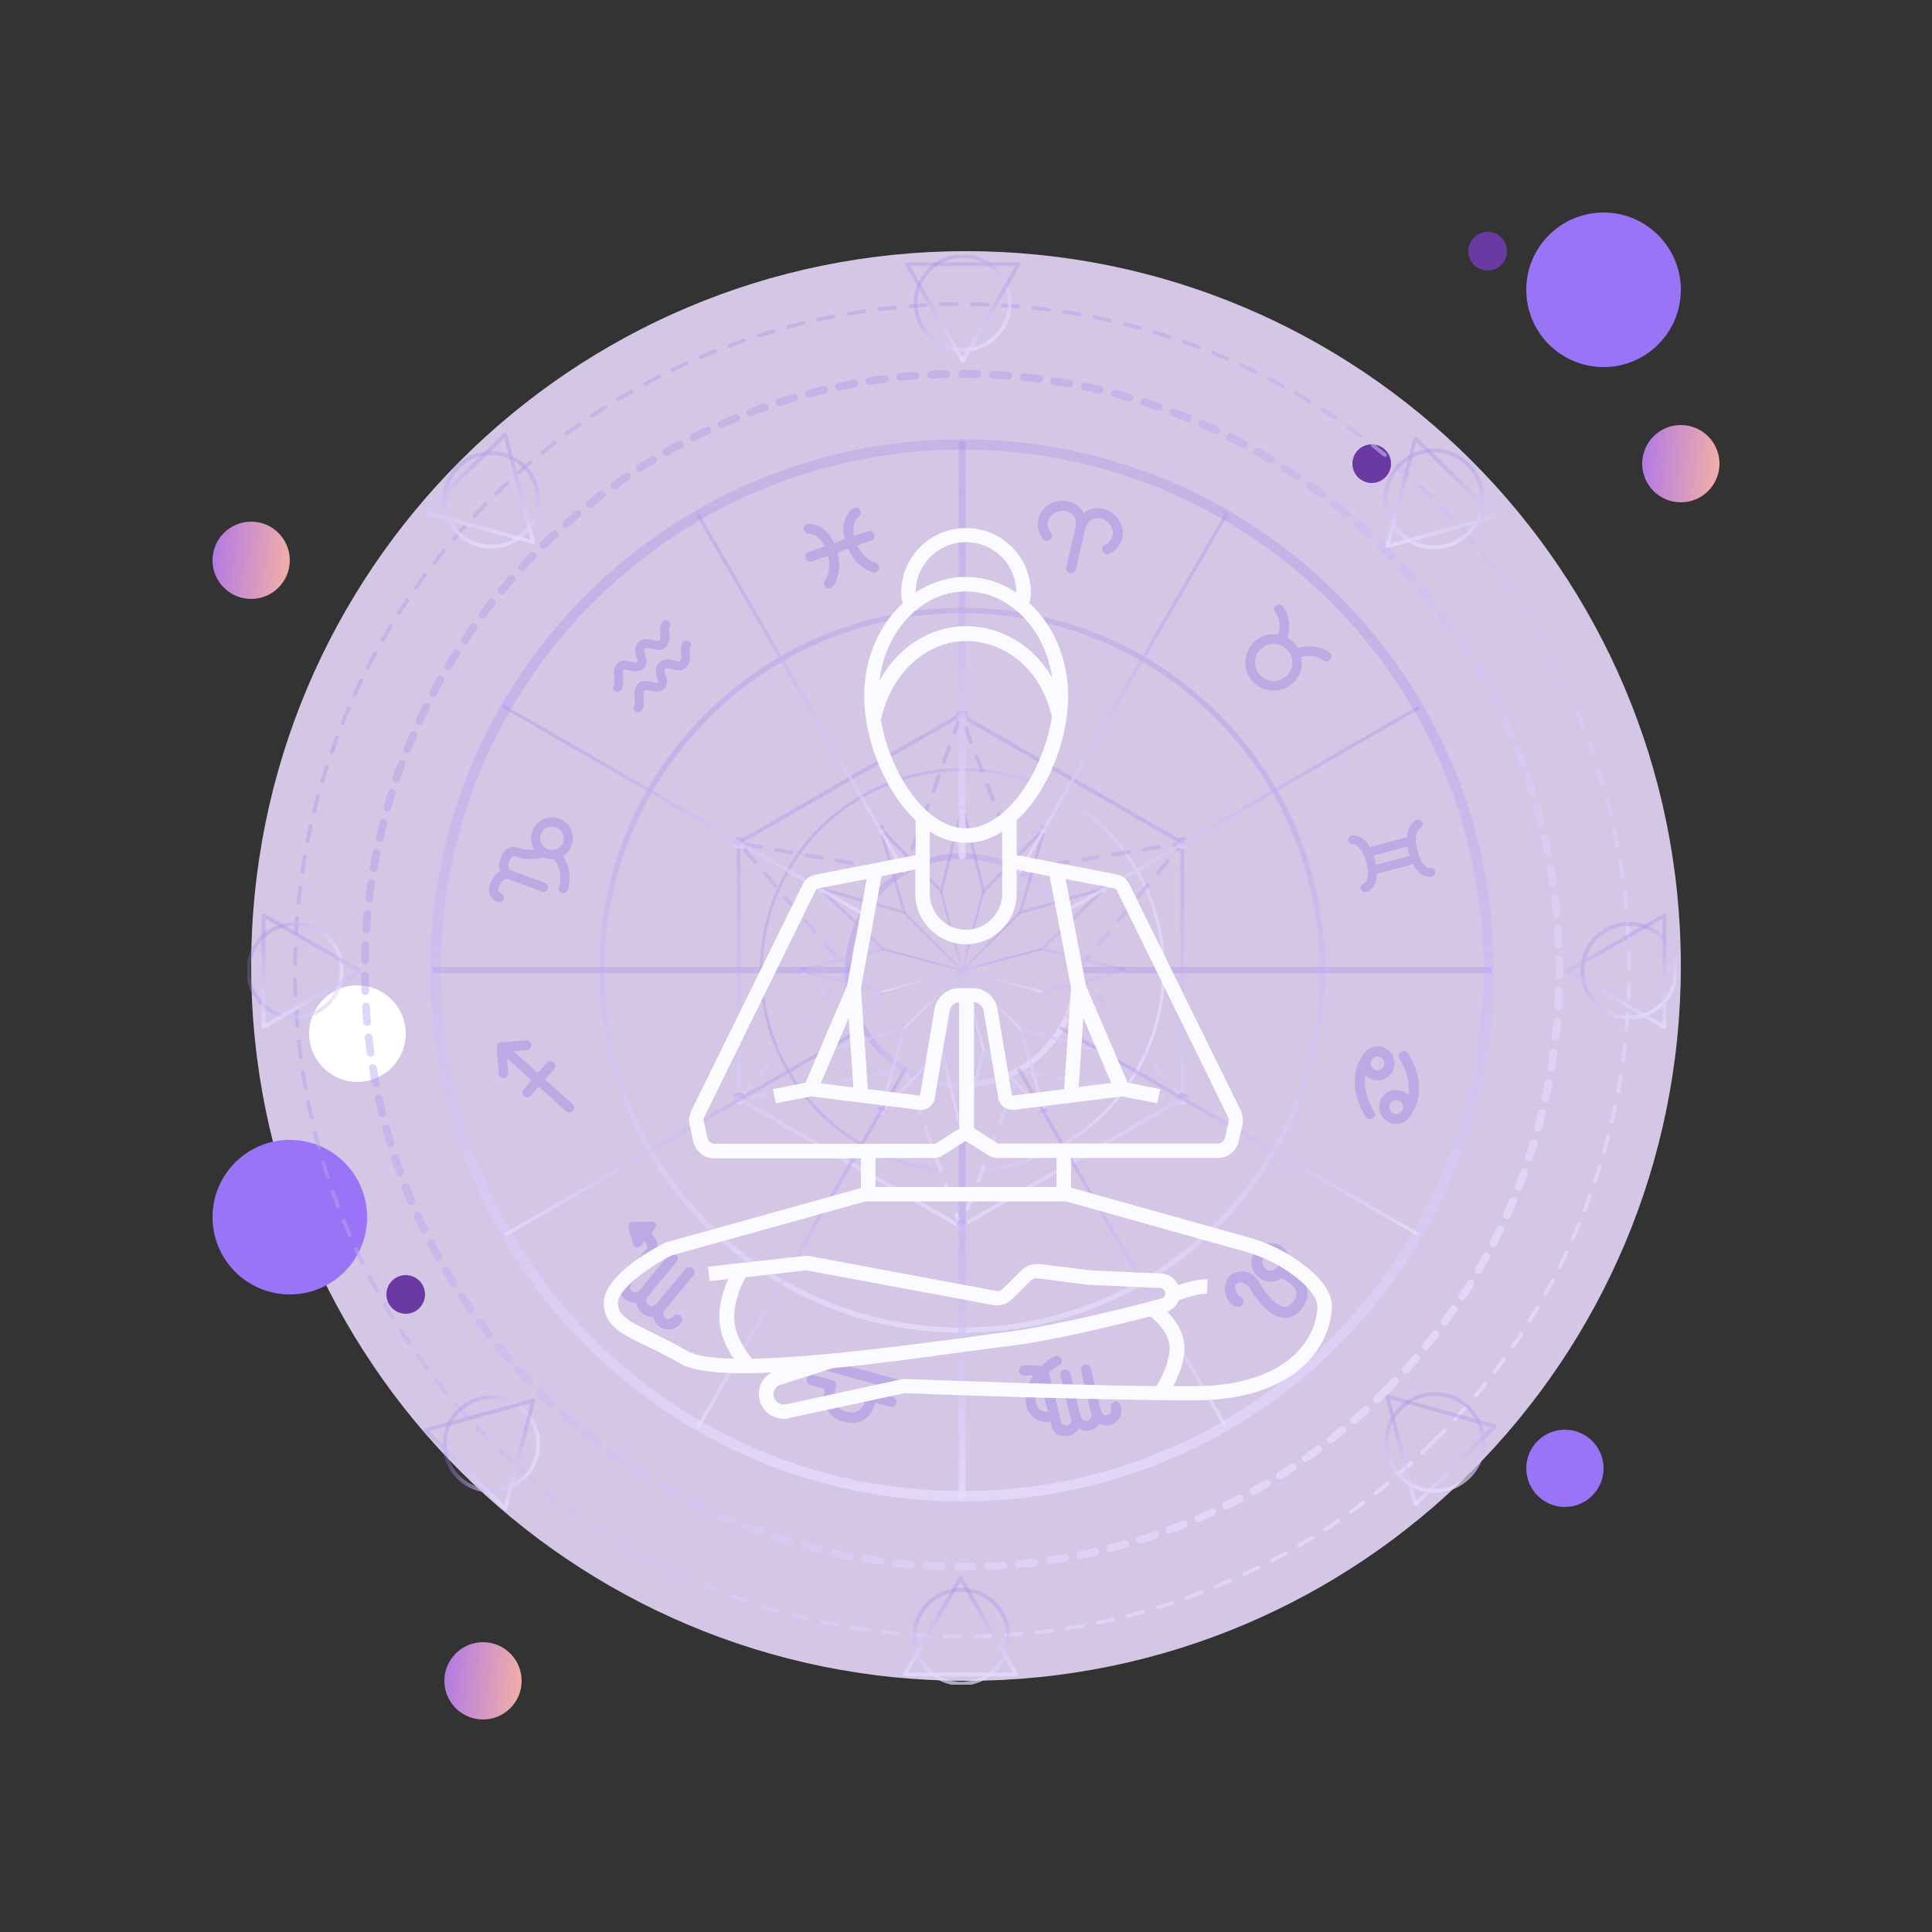 <svg width="250" height="250" viewBox="0 0 250 250" fill="none" xmlns="http://www.w3.org/2000/svg">
<rect x="0" y="0" width="250" height="250" fill="#333333" stroke="none"/>
<path d="M32.5 77.5C35.261 77.5 37.5 75.261 37.5 72.5C37.5 69.739 35.261 67.5 32.5 67.5C29.739 67.5 27.5 69.739 27.5 72.5C27.5 75.261 29.739 77.5 32.5 77.5Z" fill="url(#paint0_linear_1659_11478)"/>
<path d="M192.5 35C193.881 35 195 33.881 195 32.5C195 31.119 193.881 30 192.5 30C191.119 30 190 31.119 190 32.5C190 33.881 191.119 35 192.5 35Z" fill="#6A3AA2"/>
<path d="M125 217.5C176.086 217.5 217.5 176.086 217.5 125C217.5 73.914 176.086 32.5 125 32.5C73.914 32.5 32.5 73.914 32.5 125C32.5 176.086 73.914 217.5 125 217.5Z" fill="#D4C6E5"/>
<path d="M207.5 47.5C213.023 47.5 217.5 43.023 217.5 37.5C217.5 31.977 213.023 27.5 207.5 27.5C201.977 27.5 197.5 31.977 197.5 37.5C197.5 43.023 201.977 47.5 207.5 47.5Z" fill="#9974F6"/>
<path d="M217.5 65C220.261 65 222.5 62.761 222.5 60C222.5 57.239 220.261 55 217.5 55C214.739 55 212.5 57.239 212.5 60C212.5 62.761 214.739 65 217.5 65Z" fill="url(#paint1_linear_1659_11478)"/>
<path d="M202.5 195C205.261 195 207.5 192.761 207.5 190C207.5 187.239 205.261 185 202.5 185C199.739 185 197.5 187.239 197.5 190C197.5 192.761 199.739 195 202.5 195Z" fill="#9974F6"/>
<path d="M37.5 167.5C43.023 167.5 47.5 163.023 47.5 157.5C47.5 151.977 43.023 147.5 37.5 147.5C31.977 147.5 27.5 151.977 27.5 157.5C27.5 163.023 31.977 167.5 37.5 167.5Z" fill="#9974F6"/>
<path d="M62.5 222.5C65.261 222.5 67.5 220.261 67.5 217.5C67.5 214.739 65.261 212.5 62.5 212.5C59.739 212.5 57.5 214.739 57.5 217.5C57.5 220.261 59.739 222.5 62.5 222.5Z" fill="url(#paint2_linear_1659_11478)"/>
<path d="M46.25 140C49.702 140 52.5 137.202 52.5 133.75C52.5 130.298 49.702 127.5 46.25 127.5C42.798 127.5 40 130.298 40 133.75C40 137.202 42.798 140 46.25 140Z" fill="white"/>
<path d="M52.5 170C53.881 170 55 168.881 55 167.5C55 166.119 53.881 165 52.5 165C51.119 165 50 166.119 50 167.5C50 168.881 51.119 170 52.5 170Z" fill="#6A3AA2"/>
<path d="M177.5 62.5C178.881 62.5 180 61.381 180 60C180 58.619 178.881 57.5 177.5 57.5C176.119 57.5 175 58.619 175 60C175 61.381 176.119 62.5 177.5 62.5Z" fill="#6A3AA2"/>
<g clip-path="url(#clip0_1659_11478)">
<path d="M124.498 172.131C150.249 172.131 171.125 151.281 171.125 125.561C171.125 99.841 150.249 78.991 124.498 78.991C98.747 78.991 77.871 99.841 77.871 125.561C77.871 151.281 98.747 172.131 124.498 172.131Z" stroke="url(#paint3_linear_1659_11478)" stroke-width="0.685" stroke-miterlimit="10" stroke-linecap="round" stroke-linejoin="round"/>
<path d="M124.497 193.612C162.126 193.612 192.63 163.145 192.63 125.561C192.63 87.978 162.126 57.511 124.497 57.511C86.868 57.511 56.363 87.978 56.363 125.561C56.363 163.145 86.868 193.612 124.497 193.612Z" stroke="url(#paint4_linear_1659_11478)" stroke-width="1.336" stroke-miterlimit="10" stroke-linecap="round" stroke-linejoin="round"/>
<path d="M185.535 186.526C219.245 152.857 219.245 98.268 185.535 64.599C151.824 30.929 97.169 30.929 63.458 64.599C29.748 98.268 29.748 152.857 63.458 186.526C97.169 220.195 151.824 220.195 185.535 186.526Z" stroke="url(#paint5_linear_1659_11478)" stroke-width="0.5" stroke-miterlimit="10" stroke-linecap="round" stroke-linejoin="round" stroke-dasharray="2 2"/>
<path d="M179.14 180.14C209.319 149.998 209.319 101.127 179.14 70.985C148.96 40.843 100.03 40.843 69.851 70.985C39.672 101.127 39.672 149.998 69.851 180.14C100.03 210.282 148.96 210.282 179.14 180.14Z" stroke="url(#paint6_linear_1659_11478)" stroke-linecap="round" stroke-linejoin="round" stroke-dasharray="2 2"/>
<path d="M149.818 131.763C153.236 117.818 144.689 103.745 130.727 100.331C116.764 96.916 102.674 105.454 99.256 119.399C95.838 133.344 104.385 147.417 118.348 150.831C132.31 154.245 146.4 145.708 149.818 131.763Z" stroke="url(#paint7_linear_1659_11478)" stroke-width="0.382" stroke-miterlimit="10" stroke-linecap="round" stroke-linejoin="round"/>
<path d="M137.092 133.435C141.437 126.508 139.337 117.373 132.401 113.033C125.465 108.693 116.319 110.79 111.974 117.718C107.628 124.646 109.728 133.78 116.664 138.12C123.601 142.46 132.746 140.363 137.092 133.435Z" stroke="url(#paint8_linear_1659_11478)" stroke-width="0.75" stroke-miterlimit="10" stroke-linecap="round" stroke-linejoin="round"/>
<path d="M152.995 142.173V109.062L124.287 92.509L95.578 109.062V142.173L124.287 158.726L152.995 142.173Z" stroke="url(#paint9_linear_1659_11478)" stroke-width="0.5" stroke-miterlimit="10" stroke-linecap="round" stroke-linejoin="round"/>
<path d="M139.358 125.581L152.996 142.193L131.98 138.589L124.326 158.726L117.056 138.349L95.652 142.193L109.717 125.581L95.652 109.126L116.968 112.852L124.326 92.593L131.98 112.543L152.996 109.126L139.358 125.581Z" stroke="url(#paint10_linear_1659_11478)" stroke-width="0.5" stroke-miterlimit="10" stroke-linecap="round" stroke-linejoin="round" stroke-dasharray="2 2"/>
<path d="M145.787 125.581L134.801 128.327L142.94 136.191L132.052 133.083L135.164 143.963L127.285 135.833L124.536 146.807L121.787 135.833L113.908 143.963L117.02 133.083L106.127 136.191L114.271 128.327L103.279 125.581L114.271 122.83L106.127 114.966L117.02 118.074L113.908 107.194L121.787 115.328L124.536 104.35L127.285 115.328L135.164 107.194L132.052 118.074L142.94 114.966L134.801 122.83L145.787 125.581Z" stroke="url(#paint11_linear_1659_11478)" stroke-width="0.382" stroke-miterlimit="10" stroke-linecap="round" stroke-linejoin="round"/>
<path d="M135.096 107.793C134.822 107.793 134.596 107.567 134.596 107.293C134.596 107.018 134.822 106.792 135.096 106.792C135.371 106.792 135.597 107.018 135.597 107.293C135.597 107.572 135.371 107.793 135.096 107.793Z" fill="url(#paint12_linear_1659_11478)"/>
<path d="M124.536 105.292C124.261 105.292 124.035 105.067 124.035 104.792C124.035 104.517 124.261 104.292 124.536 104.292C124.811 104.292 125.037 104.517 125.037 104.792C125.037 105.072 124.811 105.292 124.536 105.292Z" fill="url(#paint13_linear_1659_11478)"/>
<path d="M113.968 107.818C113.693 107.818 113.467 107.592 113.467 107.317C113.467 107.042 113.693 106.817 113.968 106.817C114.242 106.817 114.468 107.042 114.468 107.317C114.468 107.592 114.242 107.818 113.968 107.818Z" fill="url(#paint14_linear_1659_11478)"/>
<path d="M106.303 115.55C106.029 115.55 105.803 115.324 105.803 115.049C105.803 114.775 106.029 114.549 106.303 114.549C106.578 114.549 106.804 114.775 106.804 115.049C106.804 115.324 106.578 115.55 106.303 115.55Z" fill="url(#paint15_linear_1659_11478)"/>
<path d="M103.952 126.121C103.677 126.121 103.451 125.895 103.451 125.62C103.451 125.346 103.677 125.12 103.952 125.12C104.227 125.12 104.453 125.346 104.453 125.62C104.453 125.895 104.232 126.121 103.952 126.121Z" fill="url(#paint16_linear_1659_11478)"/>
<path d="M106.387 136.53C106.113 136.53 105.887 136.305 105.887 136.03C105.887 135.755 106.113 135.529 106.387 135.529C106.662 135.529 106.888 135.755 106.888 136.03C106.888 136.305 106.667 136.53 106.387 136.53Z" fill="url(#paint17_linear_1659_11478)"/>
<path d="M113.977 144.199C113.702 144.199 113.477 143.973 113.477 143.698C113.477 143.424 113.702 143.198 113.977 143.198C114.252 143.198 114.478 143.424 114.478 143.698C114.478 143.978 114.252 144.199 113.977 144.199Z" fill="url(#paint18_linear_1659_11478)"/>
<path d="M124.536 146.405C124.261 146.405 124.035 146.18 124.035 145.905C124.035 145.63 124.261 145.404 124.536 145.404C124.811 145.404 125.037 145.63 125.037 145.905C125.037 146.184 124.811 146.405 124.536 146.405Z" fill="url(#paint19_linear_1659_11478)"/>
<path d="M135.096 144.385C134.822 144.385 134.596 144.159 134.596 143.885C134.596 143.61 134.822 143.384 135.096 143.384C135.371 143.384 135.597 143.61 135.597 143.885C135.597 144.159 135.371 144.385 135.096 144.385Z" fill="url(#paint20_linear_1659_11478)"/>
<path d="M142.848 136.668C142.573 136.668 142.348 136.442 142.348 136.167C142.348 135.892 142.573 135.667 142.848 135.667C143.123 135.667 143.349 135.892 143.349 136.167C143.349 136.442 143.123 136.668 142.848 136.668Z" fill="url(#paint21_linear_1659_11478)"/>
<path d="M145.184 126.082C144.909 126.082 144.684 125.856 144.684 125.581C144.684 125.306 144.909 125.081 145.184 125.081C145.459 125.081 145.685 125.306 145.685 125.581C145.685 125.856 145.459 126.082 145.184 126.082Z" fill="url(#paint22_linear_1659_11478)"/>
<path d="M142.848 115.447C142.573 115.447 142.348 115.221 142.348 114.946C142.348 114.672 142.573 114.446 142.848 114.446C143.123 114.446 143.349 114.672 143.349 114.946C143.349 115.221 143.123 115.447 142.848 115.447Z" fill="url(#paint23_linear_1659_11478)"/>
<path d="M116.986 118.055L132.013 133.068" stroke="url(#paint24_linear_1659_11478)" stroke-width="0.25" stroke-miterlimit="10" stroke-linecap="round" stroke-linejoin="round"/>
<path d="M132.013 118.055L116.986 133.068" stroke="url(#paint25_linear_1659_11478)" stroke-width="0.25" stroke-miterlimit="10" stroke-linecap="round" stroke-linejoin="round"/>
<path d="M114.232 128.307L134.762 122.815" stroke="url(#paint26_linear_1659_11478)" stroke-width="0.25" stroke-miterlimit="10" stroke-linecap="round" stroke-linejoin="round"/>
<path d="M114.232 122.815L134.762 128.307" stroke="url(#paint27_linear_1659_11478)" stroke-width="0.25" stroke-miterlimit="10" stroke-linecap="round" stroke-linejoin="round"/>
<path d="M121.748 115.309L127.251 135.814" stroke="url(#paint28_linear_1659_11478)" stroke-width="0.25" stroke-miterlimit="10" stroke-linecap="round" stroke-linejoin="round"/>
<path d="M127.251 115.309L121.748 135.814" stroke="url(#paint29_linear_1659_11478)" stroke-width="0.25" stroke-miterlimit="10" stroke-linecap="round" stroke-linejoin="round"/>
<path d="M95.651 109.833C96.072 109.833 96.412 109.493 96.412 109.073C96.412 108.653 96.072 108.312 95.651 108.312C95.231 108.312 94.891 108.653 94.891 109.073C94.891 109.493 95.231 109.833 95.651 109.833Z" fill="url(#paint30_linear_1659_11478)"/>
<path d="M95.651 142.866C96.072 142.866 96.412 142.525 96.412 142.105C96.412 141.685 96.072 141.344 95.651 141.344C95.231 141.344 94.891 141.685 94.891 142.105C94.891 142.525 95.231 142.866 95.651 142.866Z" fill="url(#paint31_linear_1659_11478)"/>
<path d="M124.497 159.306C124.917 159.306 125.258 158.965 125.258 158.545C125.258 158.125 124.917 157.785 124.497 157.785C124.077 157.785 123.736 158.125 123.736 158.545C123.736 158.965 124.077 159.306 124.497 159.306Z" fill="url(#paint32_linear_1659_11478)"/>
<path d="M153.756 142.174C153.756 142.596 153.417 142.934 152.995 142.934C152.573 142.934 152.234 142.596 152.234 142.174C152.234 141.752 152.573 141.413 152.995 141.413C153.417 141.413 153.756 141.752 153.756 142.174Z" fill="url(#paint33_linear_1659_11478)"/>
<path d="M153.756 109.073C153.756 109.495 153.417 109.833 152.995 109.833C152.573 109.833 152.234 109.495 152.234 109.073C152.234 108.651 152.573 108.312 152.995 108.312C153.417 108.312 153.756 108.651 153.756 109.073Z" fill="url(#paint34_linear_1659_11478)"/>
<path d="M124.536 93.354C124.957 93.354 125.297 93.013 125.297 92.593C125.297 92.173 124.957 91.833 124.536 91.833C124.116 91.833 123.775 92.173 123.775 92.593C123.775 93.013 124.116 93.354 124.536 93.354Z" fill="url(#paint35_linear_1659_11478)"/>
<path d="M139.318 125.561H192.636" stroke="url(#paint36_linear_1659_11478)" stroke-width="0.891" stroke-miterlimit="10" stroke-linecap="round" stroke-linejoin="round"/>
<path d="M56.363 125.561H109.676" stroke="url(#paint37_linear_1659_11478)" stroke-width="0.891" stroke-miterlimit="10" stroke-linecap="round" stroke-linejoin="round"/>
<path d="M124.496 140.364V193.612" stroke="url(#paint38_linear_1659_11478)" stroke-width="0.891" stroke-miterlimit="10" stroke-linecap="round" stroke-linejoin="round"/>
<path d="M124.496 57.511V110.759" stroke="url(#paint39_linear_1659_11478)" stroke-width="0.891" stroke-miterlimit="10" stroke-linecap="round" stroke-linejoin="round"/>
<path d="M137.285 133.048L183.45 159.702" stroke="url(#paint40_linear_1659_11478)" stroke-width="0.445" stroke-miterlimit="10" stroke-linecap="round" stroke-linejoin="round"/>
<path d="M65.254 91.46L111.444 118.128" stroke="url(#paint41_linear_1659_11478)" stroke-width="0.445" stroke-miterlimit="10" stroke-linecap="round" stroke-linejoin="round"/>
<path d="M111.709 133.034L65.539 159.687" stroke="url(#paint42_linear_1659_11478)" stroke-width="0.445" stroke-miterlimit="10" stroke-linecap="round" stroke-linejoin="round"/>
<path d="M183.432 91.627L137.311 118.251" stroke="url(#paint43_linear_1659_11478)" stroke-width="0.445" stroke-miterlimit="10" stroke-linecap="round" stroke-linejoin="round"/>
<path d="M117.114 138.393L90.428 184.507" stroke="url(#paint44_linear_1659_11478)" stroke-width="0.445" stroke-miterlimit="10" stroke-linecap="round" stroke-linejoin="round"/>
<path d="M158.629 66.655L131.943 112.764" stroke="url(#paint45_linear_1659_11478)" stroke-width="0.445" stroke-miterlimit="10" stroke-linecap="round" stroke-linejoin="round"/>
<path d="M117.03 112.779L90.344 66.665" stroke="url(#paint46_linear_1659_11478)" stroke-width="0.445" stroke-miterlimit="10" stroke-linecap="round" stroke-linejoin="round"/>
<path d="M158.552 184.517L131.861 138.408" stroke="url(#paint47_linear_1659_11478)" stroke-width="0.445" stroke-miterlimit="10" stroke-linecap="round" stroke-linejoin="round"/>
<path d="M128.88 43.503C131.257 41.128 131.257 37.279 128.88 34.904C126.503 32.53 122.648 32.53 120.271 34.904C117.894 37.279 117.894 41.128 120.271 43.503C122.648 45.877 126.503 45.877 128.88 43.503Z" stroke="url(#paint48_linear_1659_11478)" stroke-width="0.5" stroke-miterlimit="10"/>
<path d="M124.575 46.68L131.801 34.187H117.354L124.575 46.68Z" stroke="url(#paint49_linear_1659_11478)" stroke-width="0.5" stroke-miterlimit="10" stroke-linecap="round" stroke-linejoin="round"/>
<path d="M44.07 126.994C44.839 123.742 42.822 120.483 39.566 119.715C36.31 118.947 33.048 120.961 32.279 124.213C31.51 127.465 33.526 130.724 36.782 131.491C40.038 132.259 43.301 130.246 44.07 126.994Z" stroke="url(#paint50_linear_1659_11478)" stroke-width="0.5" stroke-miterlimit="10"/>
<path d="M46.614 125.674L34.105 118.457V132.887L46.614 125.674Z" stroke="url(#paint51_linear_1659_11478)" stroke-width="0.5" stroke-miterlimit="10" stroke-linecap="round" stroke-linejoin="round"/>
<path d="M214.558 130.358C217.189 128.294 217.647 124.49 215.58 121.863C213.514 119.235 209.705 118.778 207.074 120.842C204.443 122.906 203.986 126.71 206.052 129.337C208.119 131.965 211.927 132.422 214.558 130.358Z" stroke="url(#paint52_linear_1659_11478)" stroke-width="0.5" stroke-miterlimit="10"/>
<path d="M202.861 125.674L215.375 132.887V118.457L202.861 125.674Z" stroke="url(#paint53_linear_1659_11478)" stroke-width="0.5" stroke-miterlimit="10" stroke-linecap="round" stroke-linejoin="round"/>
<path d="M57.502 64.674C57.502 61.335 60.212 58.624 63.56 58.624C66.903 58.624 69.618 61.33 69.618 64.674C69.618 68.013 66.908 70.725 63.56 70.725C60.212 70.725 57.502 68.013 57.502 64.674Z" stroke="url(#paint54_linear_1659_11478)" stroke-width="0.5" stroke-miterlimit="10"/>
<path d="M65.376 56.197L55.076 66.322L69.003 70.166L65.376 56.197Z" stroke="url(#paint55_linear_1659_11478)" stroke-width="0.5" stroke-miterlimit="10" stroke-linecap="round" stroke-linejoin="round"/>
<path d="M185.82 70.817C189.277 70.674 191.963 67.76 191.82 64.307C191.677 60.855 188.76 58.172 185.303 58.315C181.847 58.458 179.161 61.372 179.303 64.825C179.446 68.277 182.364 70.96 185.82 70.817Z" stroke="url(#paint56_linear_1659_11478)" stroke-width="0.5" stroke-miterlimit="10"/>
<path d="M183.145 56.721L193.445 66.846L179.518 70.69L183.145 56.721Z" stroke="url(#paint57_linear_1659_11478)" stroke-width="0.5" stroke-miterlimit="10" stroke-linecap="round" stroke-linejoin="round"/>
<path d="M69.569 187.834C70.105 184.536 67.862 181.428 64.559 180.893C61.257 180.357 58.145 182.597 57.609 185.896C57.073 189.194 59.316 192.302 62.618 192.838C65.921 193.373 69.033 191.133 69.569 187.834Z" stroke="url(#paint58_linear_1659_11478)" stroke-width="0.5" stroke-miterlimit="10"/>
<path d="M65.376 195.2L55.076 185.075L69.003 181.231L65.376 195.2Z" stroke="url(#paint59_linear_1659_11478)" stroke-width="0.5" stroke-miterlimit="10" stroke-linecap="round" stroke-linejoin="round"/>
<path d="M185.659 192.906C189.118 192.906 191.923 190.105 191.923 186.649C191.923 183.194 189.118 180.393 185.659 180.393C182.199 180.393 179.395 183.194 179.395 186.649C179.395 190.105 182.199 192.906 185.659 192.906Z" stroke="url(#paint60_linear_1659_11478)" stroke-width="0.5" stroke-miterlimit="10"/>
<path d="M183.145 194.671L193.445 184.551L179.518 180.702L183.145 194.671Z" stroke="url(#paint61_linear_1659_11478)" stroke-width="0.5" stroke-miterlimit="10" stroke-linecap="round" stroke-linejoin="round"/>
<path d="M124.404 217.877C127.766 217.877 130.491 215.155 130.491 211.798C130.491 208.44 127.766 205.718 124.404 205.718C121.042 205.718 118.316 208.44 118.316 211.798C118.316 215.155 121.042 217.877 124.404 217.877Z" stroke="url(#paint62_linear_1659_11478)" stroke-width="0.5" stroke-miterlimit="10"/>
<path d="M124.286 204.178L117.064 216.676H131.512L124.286 204.178Z" stroke="url(#paint63_linear_1659_11478)" stroke-width="0.5" stroke-miterlimit="10" stroke-linecap="round" stroke-linejoin="round"/>
<path d="M145.019 67.714C144.454 66.449 143.104 65.655 141.74 65.782C141.155 65.836 140.645 66.067 140.223 66.425C140.002 65.959 139.658 65.557 139.187 65.267C138.018 64.552 136.462 64.669 135.392 65.557C134.361 66.42 134.234 67.43 134.312 68.126C134.396 68.891 134.803 69.71 135.196 69.911C135.51 70.068 135.898 69.95 136.055 69.636C136.197 69.362 136.119 69.038 135.893 68.852C135.809 68.734 135.53 68.249 135.579 67.67C135.613 67.234 135.824 66.866 136.212 66.537C136.855 66.003 137.822 65.929 138.514 66.356C139.133 66.738 139.364 67.43 139.157 68.302L137.969 73.407C137.891 73.75 138.102 74.093 138.446 74.171C138.789 74.25 139.133 74.039 139.211 73.696L140.414 68.518C140.615 67.645 141.126 67.126 141.852 67.052C142.667 66.974 143.502 67.469 143.841 68.229C144.052 68.7 144.071 69.121 143.914 69.528C143.698 70.068 143.237 70.381 143.109 70.45C142.82 70.514 142.608 70.778 142.613 71.082C142.618 71.436 142.913 71.715 143.261 71.71C143.703 71.7 144.43 71.146 144.842 70.494C145.23 69.906 145.564 68.94 145.019 67.714Z" fill="#9A7FE7" fill-opacity="0.4"/>
<path d="M172.077 84.517C172.013 84.453 170.629 83.125 167.939 83.831C167.786 83.581 167.61 83.345 167.394 83.13C167.153 82.889 166.888 82.698 166.608 82.541C167.325 79.83 165.985 78.442 165.926 78.383C165.685 78.143 165.297 78.143 165.052 78.378C164.807 78.614 164.802 79.011 165.032 79.261C165.072 79.3 165.896 80.217 165.425 82.124C164.296 81.933 163.093 82.272 162.219 83.139C160.796 84.566 160.796 86.88 162.224 88.302C163.653 89.724 165.97 89.724 167.394 88.302C168.287 87.41 168.616 86.165 168.39 85.012C170.246 84.576 171.139 85.361 171.198 85.414C171.444 85.65 171.836 85.65 172.077 85.405C172.322 85.154 172.322 84.757 172.077 84.517ZM163.108 87.415C162.17 86.478 162.165 84.954 163.108 84.017C164.046 83.081 165.572 83.081 166.51 84.017C167.453 84.954 167.453 86.478 166.515 87.42C165.577 88.351 164.051 88.351 163.108 87.415Z" fill="#9A7FE7" fill-opacity="0.4"/>
<path d="M178.178 113.068L182.852 111.842C183.176 112.47 183.568 112.921 184.035 113.191C184.678 113.563 185.213 113.441 185.311 113.416C185.611 113.333 185.777 113.034 185.709 112.73C185.64 112.426 185.331 112.235 185.021 112.289C184.688 112.352 183.922 111.965 183.426 110.077C182.92 108.15 183.406 107.351 183.74 107.194C184.03 107.076 184.182 106.753 184.069 106.454C183.961 106.15 183.627 105.998 183.323 106.106C183.264 106.13 182.15 106.567 182.056 108.356L177.255 109.616C176.273 107.91 175.002 108.087 174.933 108.096C174.624 108.145 174.423 108.43 174.462 108.739C174.501 109.048 174.786 109.268 175.1 109.244C175.463 109.214 176.288 109.67 176.799 111.602C177.294 113.49 176.818 114.201 176.519 114.304C176.205 114.382 176.018 114.696 176.097 115.01V115.015C176.18 115.324 176.494 115.51 176.799 115.431C176.897 115.407 177.422 115.245 177.8 114.608C178.055 114.196 178.178 113.681 178.178 113.068ZM177.741 110.69L182.135 109.538C182.174 109.798 182.228 110.067 182.307 110.371C182.341 110.504 182.38 110.631 182.42 110.754L178.06 111.901C178.026 111.71 177.982 111.514 177.928 111.313C177.869 111.087 177.81 110.881 177.741 110.69Z" fill="#9A7FE7" fill-opacity="0.4"/>
<path d="M177.806 143.806C177.786 143.776 176.269 141.433 176.672 139.118C176.996 139.452 177.423 139.697 177.924 139.77C179.126 139.952 180.25 139.123 180.432 137.922C180.614 136.721 179.784 135.598 178.581 135.417C177.511 135.255 176.505 135.897 176.171 136.892C175.714 137.589 175.459 138.319 175.351 139.035C174.934 141.795 176.628 144.394 176.716 144.531C176.917 144.835 177.325 144.914 177.624 144.718C177.924 144.512 178.002 144.105 177.806 143.806ZM177.364 137.461C177.438 136.976 177.894 136.637 178.38 136.711C178.866 136.784 179.205 137.24 179.131 137.726C179.058 138.211 178.601 138.55 178.115 138.476C177.629 138.403 177.29 137.947 177.364 137.461Z" fill="#9A7FE7" fill-opacity="0.4"/>
<path d="M181.114 137.025C181.134 137.055 182.651 139.403 182.248 141.713C181.924 141.379 181.497 141.134 180.996 141.06C179.794 140.879 178.669 141.708 178.488 142.909C178.306 144.11 179.136 145.233 180.339 145.414C181.409 145.576 182.415 144.929 182.754 143.939C183.21 143.237 183.466 142.512 183.574 141.796C183.991 139.035 182.297 136.437 182.209 136.299C182.008 135.995 181.6 135.917 181.301 136.113C180.996 136.319 180.913 136.726 181.114 137.025ZM181.551 143.375C181.478 143.86 181.021 144.194 180.535 144.12C180.049 144.046 179.715 143.59 179.789 143.105C179.862 142.62 180.319 142.281 180.805 142.355C181.291 142.433 181.625 142.884 181.551 143.375Z" fill="#9A7FE7" fill-opacity="0.4"/>
<path d="M160.059 169.096C160.447 169.17 160.82 168.91 160.889 168.527C160.963 168.14 160.707 167.772 160.319 167.699C160.226 167.679 159.563 166.586 159.995 166.169C160.427 165.757 161.37 166.091 161.66 166.591C162.293 167.679 163.982 170.248 165.945 170.513C166.721 170.616 167.457 170.356 168.081 169.743C168.989 168.802 169.347 167.841 169.136 166.88C168.842 165.536 167.506 164.678 166.741 164.296C166.741 164.291 166.745 164.286 166.745 164.286C167.261 163.006 166.642 161.55 165.366 161.035C164.085 160.521 162.627 161.138 162.111 162.413C161.596 163.688 162.214 165.149 163.496 165.664C164.286 165.983 165.145 165.865 165.813 165.429C166.367 165.664 167.565 166.336 167.752 167.189C167.85 167.655 167.619 168.179 167.074 168.743C166.682 169.13 166.353 169.135 166.142 169.106C165.238 168.988 163.967 167.718 162.897 165.88C162.092 164.497 160.756 164.144 159.318 164.924C158.601 165.443 158.415 166.596 158.493 167.105C158.621 167.915 159.107 168.92 160.059 169.096ZM163.427 162.938C163.648 162.389 164.281 162.119 164.831 162.345C165.381 162.565 165.651 163.198 165.425 163.747C165.204 164.296 164.571 164.566 164.021 164.34C163.471 164.119 163.206 163.487 163.427 162.938Z" fill="#9A7FE7" fill-opacity="0.4"/>
<path d="M132.702 181.359C132.78 182.477 133.418 183.394 134.415 183.815C134.935 184.036 135.485 184.08 135.937 183.967L136.069 184.512C136.418 185.953 137.67 185.909 138.421 185.728C138.926 185.605 139.349 185.306 139.614 184.874C140.065 185.139 140.6 185.203 141.077 185.09C141.582 184.968 142.004 184.668 142.27 184.237C142.274 184.232 142.274 184.227 142.274 184.227C142.702 184.438 143.183 184.492 143.62 184.389C144.125 184.266 144.547 183.967 144.812 183.541C145.014 183.212 145.215 182.658 145.028 181.883C144.945 181.53 144.587 181.31 144.233 181.398C143.88 181.481 143.659 181.839 143.747 182.192C143.919 182.908 143.458 183.08 143.31 183.114C143.006 183.188 142.598 183.07 142.466 182.501L141.16 177.083C141.077 176.73 140.718 176.51 140.365 176.598C140.011 176.681 139.79 177.039 139.879 177.392L141.204 182.894C141.376 183.609 140.831 183.796 140.679 183.835C140.527 183.874 139.992 183.958 139.79 183.129C139.54 182.089 138.504 177.721 138.504 177.721C138.421 177.368 138.062 177.147 137.709 177.235C137.356 177.319 137.135 177.677 137.223 178.03L138.548 183.531C138.72 184.247 138.259 184.418 138.112 184.453C137.807 184.526 137.4 184.409 137.262 183.84C137.262 183.84 135.839 178 135.745 177.618C136.192 177.186 136.654 176.868 137.017 176.701C137.351 176.554 137.498 176.162 137.351 175.828C137.218 175.534 136.899 175.382 136.595 175.456C136.555 175.465 136.516 175.48 136.477 175.495C135.986 175.715 135.338 176.166 134.714 176.789C133.944 176.603 132.967 176.657 132.476 176.706C132.117 176.74 131.847 177.064 131.882 177.422C131.916 177.784 132.24 178.049 132.599 178.015C132.977 177.976 133.374 177.971 133.723 177.986C133.065 178.951 132.613 180.113 132.702 181.359ZM134.695 178.897C134.764 179.182 134.837 179.496 134.916 179.819C135.161 180.854 135.436 182.016 135.598 182.697C135.451 182.727 135.166 182.717 134.847 182.565C134.557 182.428 134.071 182.07 134.012 181.266C133.958 180.437 134.253 179.613 134.695 178.897Z" fill="#9A7FE7" fill-opacity="0.4"/>
<path d="M115.529 180.751L113.006 180.06C112.652 179.961 112.279 180.172 112.186 180.525L112.151 180.653C112.024 181.148 111.754 182.173 111.027 182.594C110.635 182.82 110.139 182.849 109.515 182.678C108.612 182.433 108.131 181.952 108.003 181.182C107.89 180.496 108.092 179.77 108.185 179.427C108.283 179.074 108.072 178.706 107.719 178.608L105.235 177.932C104.876 177.834 104.508 178.044 104.415 178.397C104.317 178.75 104.528 179.118 104.886 179.216L106.747 179.726C106.658 180.182 106.589 180.785 106.693 181.403C106.845 182.305 107.395 183.482 109.172 183.967C110.144 184.232 110.998 184.159 111.705 183.752C112.637 183.212 113.074 182.227 113.3 181.521L115.185 182.036C115.544 182.134 115.912 181.923 116.005 181.57C116.093 181.217 115.882 180.849 115.529 180.751Z" fill="#9A7FE7" fill-opacity="0.4"/>
<path d="M105.489 176.971L115.794 179.785C116.152 179.883 116.52 179.672 116.614 179.319C116.712 178.961 116.501 178.594 116.142 178.5L105.843 175.681C105.489 175.583 105.116 175.794 105.018 176.147C104.92 176.505 105.131 176.873 105.489 176.971Z" fill="#9A7FE7" fill-opacity="0.4"/>
<path d="M81.326 158.795L81.915 161.035C81.969 161.232 82.126 161.388 82.323 161.428C82.524 161.472 82.73 161.403 82.863 161.246L83.393 160.609C83.614 160.908 83.869 161.354 83.683 161.575L80.467 165.448C79.691 166.385 80.3 167.62 80.909 168.125C81.316 168.464 81.827 168.625 82.342 168.581C82.342 168.581 82.342 168.581 82.347 168.581C82.411 169.116 82.681 169.596 83.069 169.92C83.476 170.258 83.987 170.42 84.502 170.376C84.507 170.376 84.512 170.376 84.512 170.376C84.6 170.856 84.856 171.288 85.209 171.582C85.617 171.92 86.127 172.082 86.643 172.038C87.035 172.004 87.615 171.827 88.14 171.2C88.38 170.91 88.341 170.489 88.052 170.248C87.762 170.008 87.335 170.047 87.099 170.337C86.618 170.92 86.196 170.641 86.078 170.543C85.828 170.337 85.676 169.935 86.058 169.474L89.716 165.071C89.956 164.781 89.917 164.36 89.627 164.119C89.338 163.879 88.916 163.918 88.675 164.208L84.959 168.679C84.478 169.263 84.051 168.983 83.933 168.885C83.226 168.302 83.884 167.699 84.051 167.498L87.556 163.281C87.796 162.992 87.757 162.57 87.468 162.33C87.178 162.09 86.756 162.134 86.515 162.418L82.799 166.89C82.318 167.473 81.896 167.194 81.773 167.096C81.527 166.89 81.37 166.488 81.758 166.027L84.728 162.452C85.553 161.457 84.875 160.221 84.276 159.564L84.782 158.956C84.92 158.79 84.944 158.564 84.851 158.368C84.817 158.299 84.767 158.236 84.709 158.187C84.61 158.103 84.483 158.059 84.345 158.064L81.842 158.128C81.675 158.133 81.518 158.211 81.419 158.344C81.316 158.461 81.282 158.633 81.326 158.795Z" fill="#9A7FE7" fill-opacity="0.4"/>
<path d="M64.823 134.862C64.755 134.872 64.681 134.887 64.617 134.921C64.549 134.956 64.485 135.005 64.431 135.068C64.431 135.068 64.426 135.068 64.426 135.073C64.372 135.137 64.333 135.211 64.308 135.289C64.284 135.367 64.274 135.451 64.279 135.534L64.529 138.912C64.553 139.261 64.853 139.525 65.192 139.501C65.53 139.476 65.786 139.172 65.761 138.824L65.624 136.981L68.78 139.79L67.764 140.957C67.538 141.217 67.558 141.619 67.813 141.854C68.068 142.09 68.456 142.07 68.682 141.805L69.713 140.624L73.267 143.791C73.527 144.021 73.915 143.992 74.136 143.727C74.249 143.595 74.298 143.428 74.283 143.266C74.273 143.105 74.2 142.948 74.072 142.83L70.533 139.677L71.696 138.344C71.814 138.211 71.863 138.04 71.853 137.873C71.844 137.716 71.775 137.559 71.647 137.446C71.392 137.211 71.004 137.236 70.773 137.495L69.595 138.844L66.424 136.015L68.171 135.887C68.51 135.863 68.766 135.559 68.741 135.211C68.716 134.862 68.417 134.598 68.078 134.622L64.848 134.858C64.838 134.858 64.833 134.862 64.823 134.862Z" fill="#9A7FE7" fill-opacity="0.4"/>
<path d="M68.873 107.532C68.563 108.371 68.701 109.258 69.152 109.95C68.563 109.999 67.797 109.974 67.037 109.69C66.104 109.347 65.196 109.866 64.778 110.989C64.562 111.568 64.518 112.23 64.7 112.759C64.13 113.117 63.644 113.764 63.423 114.358C63.247 114.828 63.222 115.284 63.35 115.677C63.458 116.015 63.738 116.471 64.42 116.726C64.729 116.839 65.073 116.682 65.191 116.373C65.304 116.064 65.147 115.721 64.837 115.608C64.567 115.51 64.4 115.358 64.484 114.966C64.631 114.264 65.348 113.666 65.554 113.676L70.129 115.368C70.439 115.48 70.782 115.323 70.9 115.015C71.013 114.706 70.856 114.362 70.547 114.25L65.971 112.558C65.775 112.485 65.701 111.94 65.898 111.406C65.991 111.161 66.124 110.96 66.266 110.857C66.379 110.773 66.482 110.759 66.619 110.808C68.239 111.406 69.825 111.097 70.36 110.96C70.399 110.974 70.434 110.999 70.473 111.014C70.871 111.161 71.283 111.2 71.676 111.161C72.073 111.695 72.903 113.097 72.319 114.774C72.211 115.088 72.373 115.426 72.687 115.534C72.996 115.642 73.33 115.48 73.443 115.176L73.448 115.167C74.115 113.245 73.389 111.617 72.849 110.764C73.34 110.46 73.742 109.999 73.963 109.415C74.484 108.013 73.767 106.449 72.363 105.929C70.959 105.414 69.393 106.13 68.873 107.532ZM72.849 109.003C72.559 109.788 71.681 110.19 70.895 109.901C70.11 109.611 69.707 108.734 69.997 107.949C70.286 107.165 71.165 106.763 71.951 107.052C72.736 107.341 73.139 108.219 72.849 109.003Z" fill="#9A7FE7" fill-opacity="0.4"/>
<path d="M88.436 83.036C88.008 83.468 88.067 84.066 88.116 84.551C88.165 85.037 88.18 85.341 87.999 85.527C87.905 85.625 87.724 85.596 87.262 85.473C86.727 85.331 85.922 85.12 85.284 85.758C84.626 86.419 84.876 87.209 85.038 87.724C85.112 87.949 85.2 88.234 85.137 88.297C85.029 88.405 84.616 88.312 84.317 88.243C83.752 88.121 83.05 87.964 82.54 88.474C82.039 88.979 82.088 89.768 82.127 90.465C82.142 90.715 82.162 91.087 82.122 91.22C81.931 91.45 81.941 91.793 82.157 92.004C82.383 92.23 82.751 92.23 82.977 91.999C83.355 91.617 83.32 91.024 83.281 90.396C83.261 90.058 83.222 89.425 83.359 89.288C83.448 89.234 83.86 89.327 84.061 89.371C84.626 89.499 85.397 89.67 85.956 89.111C86.511 88.552 86.285 87.846 86.138 87.376C85.971 86.846 85.961 86.704 86.099 86.572C86.241 86.429 86.438 86.454 86.953 86.591C87.488 86.733 88.224 86.93 88.814 86.341C89.393 85.758 89.319 84.993 89.26 84.434C89.241 84.243 89.211 83.929 89.25 83.845C89.471 83.62 89.471 83.252 89.246 83.031C89.025 82.806 88.661 82.811 88.436 83.036Z" fill="#9A7FE7" fill-opacity="0.4"/>
<path d="M80.321 89.366C80.699 88.984 80.665 88.391 80.626 87.763C80.606 87.42 80.567 86.792 80.704 86.655C80.793 86.601 81.205 86.694 81.406 86.738C81.971 86.866 82.742 87.037 83.301 86.478C83.856 85.919 83.63 85.213 83.483 84.743C83.316 84.213 83.306 84.071 83.444 83.939C83.586 83.796 83.782 83.821 84.298 83.958C84.838 84.1 85.569 84.296 86.158 83.708C86.737 83.125 86.664 82.36 86.605 81.806C86.585 81.615 86.556 81.301 86.595 81.217C86.816 80.992 86.816 80.629 86.59 80.403C86.364 80.178 85.996 80.178 85.77 80.408C85.343 80.84 85.402 81.438 85.451 81.923C85.5 82.409 85.515 82.713 85.334 82.899C85.24 82.997 85.059 82.968 84.597 82.845C84.062 82.703 83.252 82.487 82.619 83.13C81.961 83.791 82.211 84.581 82.373 85.101C82.447 85.326 82.535 85.611 82.472 85.674C82.364 85.782 81.951 85.689 81.652 85.62C81.087 85.493 80.385 85.336 79.875 85.851C79.374 86.356 79.423 87.145 79.462 87.841C79.477 88.091 79.497 88.464 79.462 88.597C79.266 88.822 79.281 89.165 79.497 89.381C79.727 89.592 80.096 89.592 80.321 89.366Z" fill="#9A7FE7" fill-opacity="0.4"/>
<path d="M105.044 72.647L107.155 71.906C107.641 73.917 106.811 75.025 106.762 75.093C106.541 75.368 106.581 75.765 106.855 75.991C107.13 76.216 107.533 76.172 107.759 75.902C107.818 75.834 109.094 74.23 108.377 71.48L109.742 70.999C110.901 73.598 112.899 74.049 112.987 74.069C113.331 74.137 113.669 73.921 113.743 73.578C113.821 73.235 113.601 72.892 113.257 72.813C113.193 72.799 111.838 72.456 110.955 70.573L112.737 69.945C113.07 69.827 113.247 69.46 113.129 69.126C113.011 68.793 112.648 68.616 112.309 68.734L110.527 69.357C110.125 67.552 111.058 66.871 111.092 66.846C111.391 66.655 111.475 66.258 111.283 65.959C111.117 65.704 110.807 65.606 110.532 65.699C110.488 65.714 110.439 65.738 110.395 65.763C110.316 65.817 108.593 66.964 109.305 69.778L107.935 70.259C106.728 67.616 104.661 67.797 104.568 67.802C104.519 67.807 104.47 67.817 104.421 67.837C104.151 67.93 103.974 68.2 103.998 68.494C104.028 68.842 104.337 69.102 104.686 69.077C104.74 69.072 105.898 69.023 106.708 70.686L104.602 71.426C104.268 71.543 104.092 71.906 104.209 72.245C104.342 72.588 104.71 72.764 105.044 72.647Z" fill="#9A7FE7" fill-opacity="0.4"/>
</g>
<path d="M83.656 174.172C84.922 174.781 86.375 175.484 87.969 176.422C89.984 177.594 94.344 177.875 99.875 177.594C98.609 178.25 97.953 179.656 98.281 181.109C98.609 182.609 99.922 183.594 101.422 183.594C101.656 183.594 101.891 183.594 102.078 183.5L117.125 180.266C118.953 180.359 141.594 181.203 154.531 181.203C168.641 181.203 172.344 173.234 172.344 169.016C172.344 167.328 171.172 165.594 168.828 163.766C166.531 161.984 163.859 160.672 160.859 159.922L138.594 153.687V149.844H157.578C158.891 149.844 160.016 148.953 160.297 147.641L160.766 145.531C160.906 144.922 160.812 144.219 160.531 143.656L146.188 114.5C145.859 113.797 145.25 113.281 144.5 113.141L131.562 110.656V106.156C135.547 102.453 138.219 95.844 138.219 90.031C138.219 85.156 136.25 80.844 133.203 78.031C133.297 77.609 133.391 77.188 133.391 76.719C133.391 72.078 129.641 68.328 125 68.328C120.359 68.328 116.609 72.078 116.609 76.719C116.609 77.234 116.703 77.656 116.844 78.031C113.797 80.844 111.828 85.156 111.828 90.031C111.828 94.156 113.234 98.844 115.578 102.547C116.469 103.953 117.453 105.172 118.484 106.156V110.656L105.5 113.188C104.75 113.328 104.094 113.844 103.813 114.547L89.469 143.703C89.188 144.266 89.094 144.969 89.234 145.578L89.703 147.687C89.984 148.953 91.109 149.891 92.422 149.891H111.406V153.734L86.328 160.719C86.281 160.719 86.234 160.766 86.141 160.766C85.344 161.141 78.125 164.844 78.125 168.594C78.125 171.5 80.422 172.625 83.656 174.172ZM97.297 175.812C96.641 175.016 95 172.812 95 170.469C95 168.172 96.031 166.062 96.5 165.266L104.328 164.375L128.516 168.875C129.406 169.062 130.344 168.734 131 168.078L133.391 165.688C133.578 165.5 133.906 165.406 134.188 165.406L140.797 166.25C140.844 166.25 140.844 166.25 140.891 166.25L150.125 166.672C150.5 166.672 150.781 167 150.781 167.375C150.781 167.703 150.594 167.984 150.266 168.031C147.172 168.875 136.578 171.594 130.062 172.391C128.75 172.531 126.828 172.812 124.578 173.141C117.641 174.031 105.641 175.672 97.297 175.812ZM117.078 178.438C116.984 178.438 116.938 178.438 116.844 178.438L101.703 181.719C101 181.859 100.297 181.437 100.109 180.734C99.969 180.078 100.344 179.375 101 179.188L107.797 177.031C113.188 176.516 119.094 175.719 124.812 174.922C127.016 174.641 128.938 174.359 130.25 174.219C135.875 173.562 144.172 171.547 148.859 170.328C149.609 170.937 151.344 172.531 151.344 174.406C151.344 176.422 150.172 178.531 149.609 179.375C136.016 179.188 117.266 178.438 117.078 178.438ZM144.547 115.25C144.547 115.297 144.547 115.297 144.547 115.25L158.891 144.5C158.984 144.688 159.031 144.922 158.984 145.109L158.516 147.219C158.422 147.641 158.047 147.969 157.625 147.969H129.219C129.125 147.969 129.031 147.922 128.984 147.875L126.031 146V129.687C126.688 129.734 127.203 130.203 127.297 130.859L129.172 142.062C129.312 143 130.109 143.609 131 143.609C131.094 143.609 131.141 143.609 131.234 143.609L145.203 141.875L149.75 142.766L150.125 140.938L145.906 140.094L140.516 127.531L137.891 113.75L144.266 114.969C144.359 115.016 144.453 115.109 144.547 115.25ZM140.187 131.75L143.797 140.141L139.578 140.656L140.187 131.75ZM118.484 76.672C118.484 73.062 121.391 70.156 125 70.156C128.609 70.156 131.516 73.062 131.516 76.672C129.594 75.406 127.344 74.656 125 74.656C122.656 74.656 120.406 75.406 118.484 76.672ZM125 76.531C130.578 76.531 135.219 81.359 136.156 87.688C133.766 83.609 129.641 81.031 125 81.031C120.312 81.031 116.141 83.797 113.797 88.109C114.547 81.594 119.281 76.531 125 76.531ZM113.984 93.172C115.203 87.266 119.797 82.953 125 82.953C130.344 82.953 134.891 86.984 136.109 92.797C135.031 99.734 130.25 107.188 125 107.188C119.797 107.188 115.156 100.016 113.984 93.172ZM125 109.062C126.641 109.062 128.234 108.547 129.688 107.609V115.625C129.688 118.203 127.578 120.312 125 120.312C122.422 120.312 120.312 118.203 120.312 115.625V107.609C121.812 108.547 123.406 109.062 125 109.062ZM125 122.188C128.609 122.188 131.562 119.234 131.562 115.625V112.531L135.828 113.375L138.594 127.859L137.703 140.938L130.953 141.781L129.078 130.578C128.797 128.984 127.438 127.859 125.844 127.859H125H124.156C122.562 127.859 121.203 129.031 120.922 130.578L119.047 141.781L112.297 140.938L111.406 127.859L114.078 113.375L118.438 112.531V115.625C118.438 119.234 121.391 122.188 125 122.188ZM109.812 131.75L110.422 140.703L106.203 140.187L109.812 131.75ZM91.531 147.219L91.062 145.109C91.016 144.922 91.062 144.688 91.156 144.5L105.5 115.297V115.25C105.547 115.109 105.688 115.016 105.828 114.969L112.156 113.75L109.625 127.531L104.234 140.094L100.016 140.938L100.391 142.766L104.937 141.875L118.906 143.609C119.891 143.75 120.828 143.047 120.969 142.062L122.844 130.859C122.938 130.203 123.5 129.734 124.109 129.687V146.047L121.156 147.922C121.062 147.969 121.016 148.016 120.922 148.016H92.422C92 147.969 91.625 147.687 91.531 147.219ZM120.828 149.844C121.25 149.844 121.719 149.703 122.047 149.469L124.953 147.641L127.859 149.469C128.234 149.703 128.656 149.844 129.078 149.844H136.719V153.594H113.281V149.844H120.828ZM86.891 162.453L111.969 155.469H137.984L160.391 161.75C163.156 162.453 165.594 163.625 167.703 165.266C169.484 166.672 170.469 168.031 170.469 169.062C170.469 169.906 170.234 172.766 167.422 175.391C164.609 177.969 160.156 179.375 154.531 179.375C153.641 179.375 152.75 179.375 151.812 179.375C152.469 178.156 153.266 176.281 153.266 174.406C153.266 172.437 152.047 170.797 151.062 169.719C151.719 169.437 152.281 168.922 152.516 168.266C153.406 167.938 155 167.375 156.172 167.422L156.266 165.547C155 165.5 153.5 165.922 152.469 166.297C152.094 165.453 151.25 164.844 150.266 164.797L141.078 164.375L134.516 163.578C133.672 163.484 132.781 163.766 132.172 164.375L129.781 166.766C129.547 167 129.266 167.094 128.937 167.047L104.562 162.5C104.469 162.5 104.375 162.5 104.281 162.5L91.625 163.906L91.812 165.781L94.25 165.5C94.203 165.594 94.156 165.688 94.109 165.828C93.641 166.906 93.078 168.594 93.078 170.469C93.078 172.578 94.062 174.547 94.953 175.812C92.141 175.766 89.984 175.437 88.859 174.781C87.172 173.797 85.719 173.094 84.406 172.437C81.219 170.891 79.953 170.234 79.953 168.547C80 166.766 84.031 163.906 86.891 162.453Z" fill="#FBFBFF"/>
<defs>
<linearGradient id="paint0_linear_1659_11478" x1="25.381" y1="71.058" x2="39.627" y2="72.346" gradientUnits="userSpaceOnUse">
<stop stop-color="#CF8BF3"/>
<stop offset="0.01" stop-color="#A770EF"/>
<stop offset="1" stop-color="#FDB99B"/>
</linearGradient>
<linearGradient id="paint1_linear_1659_11478" x1="210.381" y1="58.558" x2="224.627" y2="59.846" gradientUnits="userSpaceOnUse">
<stop stop-color="#CF8BF3"/>
<stop offset="0.01" stop-color="#A770EF"/>
<stop offset="1" stop-color="#FDB99B"/>
</linearGradient>
<linearGradient id="paint2_linear_1659_11478" x1="55.381" y1="216.058" x2="69.627" y2="217.346" gradientUnits="userSpaceOnUse">
<stop stop-color="#CF8BF3"/>
<stop offset="0.01" stop-color="#A770EF"/>
<stop offset="1" stop-color="#FDB99B"/>
</linearGradient>
<linearGradient id="paint3_linear_1659_11478" x1="124.498" y1="78.991" x2="124.498" y2="172.131" gradientUnits="userSpaceOnUse">
<stop stop-color="#9A7FE7" stop-opacity="0.25"/>
<stop offset="0.448" stop-color="#C7B8F2" stop-opacity="0.6"/>
<stop offset="1" stop-color="#E7DEFF" stop-opacity="0.7"/>
</linearGradient>
<linearGradient id="paint4_linear_1659_11478" x1="124.497" y1="57.511" x2="124.497" y2="193.612" gradientUnits="userSpaceOnUse">
<stop stop-color="#9A7FE7" stop-opacity="0.25"/>
<stop offset="0.448" stop-color="#C7B8F2" stop-opacity="0.6"/>
<stop offset="1" stop-color="#E7DEFF" stop-opacity="0.7"/>
</linearGradient>
<linearGradient id="paint5_linear_1659_11478" x1="63.458" y1="64.599" x2="185.386" y2="186.675" gradientUnits="userSpaceOnUse">
<stop stop-color="#9A7FE7" stop-opacity="0.25"/>
<stop offset="0.448" stop-color="#C7B8F2" stop-opacity="0.6"/>
<stop offset="1" stop-color="#E7DEFF" stop-opacity="0.7"/>
</linearGradient>
<linearGradient id="paint6_linear_1659_11478" x1="69.851" y1="70.985" x2="179.006" y2="180.273" gradientUnits="userSpaceOnUse">
<stop stop-color="#9A7FE7" stop-opacity="0.25"/>
<stop offset="0.448" stop-color="#C7B8F2" stop-opacity="0.6"/>
<stop offset="1" stop-color="#E7DEFF" stop-opacity="0.7"/>
</linearGradient>
<linearGradient id="paint7_linear_1659_11478" x1="99.256" y1="119.399" x2="149.811" y2="131.791" gradientUnits="userSpaceOnUse">
<stop stop-color="#9A7FE7" stop-opacity="0.25"/>
<stop offset="0.448" stop-color="#C7B8F2" stop-opacity="0.6"/>
<stop offset="1" stop-color="#E7DEFF" stop-opacity="0.7"/>
</linearGradient>
<linearGradient id="paint8_linear_1659_11478" x1="111.974" y1="117.718" x2="137.074" y2="133.463" gradientUnits="userSpaceOnUse">
<stop stop-color="#9A7FE7" stop-opacity="0.25"/>
<stop offset="0.448" stop-color="#C7B8F2" stop-opacity="0.6"/>
<stop offset="1" stop-color="#E7DEFF" stop-opacity="0.7"/>
</linearGradient>
<linearGradient id="paint9_linear_1659_11478" x1="124.287" y1="92.509" x2="124.287" y2="158.726" gradientUnits="userSpaceOnUse">
<stop stop-color="#9A7FE7" stop-opacity="0.25"/>
<stop offset="0.448" stop-color="#C7B8F2" stop-opacity="0.6"/>
<stop offset="1" stop-color="#E7DEFF" stop-opacity="0.7"/>
</linearGradient>
<linearGradient id="paint10_linear_1659_11478" x1="124.324" y1="92.593" x2="124.324" y2="158.726" gradientUnits="userSpaceOnUse">
<stop stop-color="#9A7FE7" stop-opacity="0.25"/>
<stop offset="0.448" stop-color="#C7B8F2" stop-opacity="0.6"/>
<stop offset="1" stop-color="#E7DEFF" stop-opacity="0.7"/>
</linearGradient>
<linearGradient id="paint11_linear_1659_11478" x1="124.533" y1="104.35" x2="124.533" y2="146.807" gradientUnits="userSpaceOnUse">
<stop stop-color="#9A7FE7" stop-opacity="0.25"/>
<stop offset="0.448" stop-color="#C7B8F2" stop-opacity="0.6"/>
<stop offset="1" stop-color="#E7DEFF" stop-opacity="0.7"/>
</linearGradient>
<linearGradient id="paint12_linear_1659_11478" x1="135.096" y1="106.792" x2="135.096" y2="107.793" gradientUnits="userSpaceOnUse">
<stop stop-color="#9A7FE7" stop-opacity="0.25"/>
<stop offset="0.448" stop-color="#C7B8F2" stop-opacity="0.6"/>
<stop offset="1" stop-color="#E7DEFF" stop-opacity="0.7"/>
</linearGradient>
<linearGradient id="paint13_linear_1659_11478" x1="124.536" y1="104.292" x2="124.536" y2="105.292" gradientUnits="userSpaceOnUse">
<stop stop-color="#9A7FE7" stop-opacity="0.25"/>
<stop offset="0.448" stop-color="#C7B8F2" stop-opacity="0.6"/>
<stop offset="1" stop-color="#E7DEFF" stop-opacity="0.7"/>
</linearGradient>
<linearGradient id="paint14_linear_1659_11478" x1="113.968" y1="106.817" x2="113.968" y2="107.818" gradientUnits="userSpaceOnUse">
<stop stop-color="#9A7FE7" stop-opacity="0.25"/>
<stop offset="0.448" stop-color="#C7B8F2" stop-opacity="0.6"/>
<stop offset="1" stop-color="#E7DEFF" stop-opacity="0.7"/>
</linearGradient>
<linearGradient id="paint15_linear_1659_11478" x1="106.303" y1="114.549" x2="106.303" y2="115.55" gradientUnits="userSpaceOnUse">
<stop stop-color="#9A7FE7" stop-opacity="0.25"/>
<stop offset="0.448" stop-color="#C7B8F2" stop-opacity="0.6"/>
<stop offset="1" stop-color="#E7DEFF" stop-opacity="0.7"/>
</linearGradient>
<linearGradient id="paint16_linear_1659_11478" x1="103.952" y1="125.12" x2="103.952" y2="126.121" gradientUnits="userSpaceOnUse">
<stop stop-color="#9A7FE7" stop-opacity="0.25"/>
<stop offset="0.448" stop-color="#C7B8F2" stop-opacity="0.6"/>
<stop offset="1" stop-color="#E7DEFF" stop-opacity="0.7"/>
</linearGradient>
<linearGradient id="paint17_linear_1659_11478" x1="106.387" y1="135.529" x2="106.387" y2="136.53" gradientUnits="userSpaceOnUse">
<stop stop-color="#9A7FE7" stop-opacity="0.25"/>
<stop offset="0.448" stop-color="#C7B8F2" stop-opacity="0.6"/>
<stop offset="1" stop-color="#E7DEFF" stop-opacity="0.7"/>
</linearGradient>
<linearGradient id="paint18_linear_1659_11478" x1="113.977" y1="143.198" x2="113.977" y2="144.199" gradientUnits="userSpaceOnUse">
<stop stop-color="#9A7FE7" stop-opacity="0.25"/>
<stop offset="0.448" stop-color="#C7B8F2" stop-opacity="0.6"/>
<stop offset="1" stop-color="#E7DEFF" stop-opacity="0.7"/>
</linearGradient>
<linearGradient id="paint19_linear_1659_11478" x1="124.536" y1="145.404" x2="124.536" y2="146.405" gradientUnits="userSpaceOnUse">
<stop stop-color="#9A7FE7" stop-opacity="0.25"/>
<stop offset="0.448" stop-color="#C7B8F2" stop-opacity="0.6"/>
<stop offset="1" stop-color="#E7DEFF" stop-opacity="0.7"/>
</linearGradient>
<linearGradient id="paint20_linear_1659_11478" x1="135.096" y1="143.384" x2="135.096" y2="144.385" gradientUnits="userSpaceOnUse">
<stop stop-color="#9A7FE7" stop-opacity="0.25"/>
<stop offset="0.448" stop-color="#C7B8F2" stop-opacity="0.6"/>
<stop offset="1" stop-color="#E7DEFF" stop-opacity="0.7"/>
</linearGradient>
<linearGradient id="paint21_linear_1659_11478" x1="142.848" y1="135.667" x2="142.848" y2="136.668" gradientUnits="userSpaceOnUse">
<stop stop-color="#9A7FE7" stop-opacity="0.25"/>
<stop offset="0.448" stop-color="#C7B8F2" stop-opacity="0.6"/>
<stop offset="1" stop-color="#E7DEFF" stop-opacity="0.7"/>
</linearGradient>
<linearGradient id="paint22_linear_1659_11478" x1="145.184" y1="125.081" x2="145.184" y2="126.082" gradientUnits="userSpaceOnUse">
<stop stop-color="#9A7FE7" stop-opacity="0.25"/>
<stop offset="0.448" stop-color="#C7B8F2" stop-opacity="0.6"/>
<stop offset="1" stop-color="#E7DEFF" stop-opacity="0.7"/>
</linearGradient>
<linearGradient id="paint23_linear_1659_11478" x1="142.848" y1="114.446" x2="142.848" y2="115.447" gradientUnits="userSpaceOnUse">
<stop stop-color="#9A7FE7" stop-opacity="0.25"/>
<stop offset="0.448" stop-color="#C7B8F2" stop-opacity="0.6"/>
<stop offset="1" stop-color="#E7DEFF" stop-opacity="0.7"/>
</linearGradient>
<linearGradient id="paint24_linear_1659_11478" x1="124.5" y1="118.055" x2="124.5" y2="133.068" gradientUnits="userSpaceOnUse">
<stop stop-color="#9A7FE7" stop-opacity="0.25"/>
<stop offset="0.448" stop-color="#C7B8F2" stop-opacity="0.6"/>
<stop offset="1" stop-color="#E7DEFF" stop-opacity="0.7"/>
</linearGradient>
<linearGradient id="paint25_linear_1659_11478" x1="124.5" y1="118.055" x2="124.5" y2="133.068" gradientUnits="userSpaceOnUse">
<stop stop-color="#9A7FE7" stop-opacity="0.25"/>
<stop offset="0.448" stop-color="#C7B8F2" stop-opacity="0.6"/>
<stop offset="1" stop-color="#E7DEFF" stop-opacity="0.7"/>
</linearGradient>
<linearGradient id="paint26_linear_1659_11478" x1="124.497" y1="122.815" x2="124.497" y2="128.307" gradientUnits="userSpaceOnUse">
<stop stop-color="#9A7FE7" stop-opacity="0.25"/>
<stop offset="0.448" stop-color="#C7B8F2" stop-opacity="0.6"/>
<stop offset="1" stop-color="#E7DEFF" stop-opacity="0.7"/>
</linearGradient>
<linearGradient id="paint27_linear_1659_11478" x1="124.497" y1="122.815" x2="124.497" y2="128.307" gradientUnits="userSpaceOnUse">
<stop stop-color="#9A7FE7" stop-opacity="0.25"/>
<stop offset="0.448" stop-color="#C7B8F2" stop-opacity="0.6"/>
<stop offset="1" stop-color="#E7DEFF" stop-opacity="0.7"/>
</linearGradient>
<linearGradient id="paint28_linear_1659_11478" x1="124.5" y1="115.309" x2="124.5" y2="135.814" gradientUnits="userSpaceOnUse">
<stop stop-color="#9A7FE7" stop-opacity="0.25"/>
<stop offset="0.448" stop-color="#C7B8F2" stop-opacity="0.6"/>
<stop offset="1" stop-color="#E7DEFF" stop-opacity="0.7"/>
</linearGradient>
<linearGradient id="paint29_linear_1659_11478" x1="124.5" y1="115.309" x2="124.5" y2="135.814" gradientUnits="userSpaceOnUse">
<stop stop-color="#9A7FE7" stop-opacity="0.25"/>
<stop offset="0.448" stop-color="#C7B8F2" stop-opacity="0.6"/>
<stop offset="1" stop-color="#E7DEFF" stop-opacity="0.7"/>
</linearGradient>
<linearGradient id="paint30_linear_1659_11478" x1="95.651" y1="108.312" x2="95.651" y2="109.833" gradientUnits="userSpaceOnUse">
<stop stop-color="#9A7FE7" stop-opacity="0.25"/>
<stop offset="0.448" stop-color="#C7B8F2" stop-opacity="0.6"/>
<stop offset="1" stop-color="#E7DEFF" stop-opacity="0.7"/>
</linearGradient>
<linearGradient id="paint31_linear_1659_11478" x1="95.651" y1="141.344" x2="95.651" y2="142.866" gradientUnits="userSpaceOnUse">
<stop stop-color="#9A7FE7" stop-opacity="0.25"/>
<stop offset="0.448" stop-color="#C7B8F2" stop-opacity="0.6"/>
<stop offset="1" stop-color="#E7DEFF" stop-opacity="0.7"/>
</linearGradient>
<linearGradient id="paint32_linear_1659_11478" x1="124.497" y1="157.785" x2="124.497" y2="159.306" gradientUnits="userSpaceOnUse">
<stop stop-color="#9A7FE7" stop-opacity="0.25"/>
<stop offset="0.448" stop-color="#C7B8F2" stop-opacity="0.6"/>
<stop offset="1" stop-color="#E7DEFF" stop-opacity="0.7"/>
</linearGradient>
<linearGradient id="paint33_linear_1659_11478" x1="152.995" y1="141.413" x2="152.995" y2="142.934" gradientUnits="userSpaceOnUse">
<stop stop-color="#9A7FE7" stop-opacity="0.25"/>
<stop offset="0.448" stop-color="#C7B8F2" stop-opacity="0.6"/>
<stop offset="1" stop-color="#E7DEFF" stop-opacity="0.7"/>
</linearGradient>
<linearGradient id="paint34_linear_1659_11478" x1="152.995" y1="108.312" x2="152.995" y2="109.833" gradientUnits="userSpaceOnUse">
<stop stop-color="#9A7FE7" stop-opacity="0.25"/>
<stop offset="0.448" stop-color="#C7B8F2" stop-opacity="0.6"/>
<stop offset="1" stop-color="#E7DEFF" stop-opacity="0.7"/>
</linearGradient>
<linearGradient id="paint35_linear_1659_11478" x1="124.536" y1="91.833" x2="124.536" y2="93.354" gradientUnits="userSpaceOnUse">
<stop stop-color="#9A7FE7" stop-opacity="0.25"/>
<stop offset="0.448" stop-color="#C7B8F2" stop-opacity="0.6"/>
<stop offset="1" stop-color="#E7DEFF" stop-opacity="0.7"/>
</linearGradient>
<linearGradient id="paint36_linear_1659_11478" x1="165.977" y1="125.561" x2="165.977" y2="126.561" gradientUnits="userSpaceOnUse">
<stop stop-color="#9A7FE7" stop-opacity="0.25"/>
<stop offset="0.448" stop-color="#C7B8F2" stop-opacity="0.6"/>
<stop offset="1" stop-color="#E7DEFF" stop-opacity="0.7"/>
</linearGradient>
<linearGradient id="paint37_linear_1659_11478" x1="83.02" y1="125.561" x2="83.02" y2="126.561" gradientUnits="userSpaceOnUse">
<stop stop-color="#9A7FE7" stop-opacity="0.25"/>
<stop offset="0.448" stop-color="#C7B8F2" stop-opacity="0.6"/>
<stop offset="1" stop-color="#E7DEFF" stop-opacity="0.7"/>
</linearGradient>
<linearGradient id="paint38_linear_1659_11478" x1="124.996" y1="140.364" x2="124.996" y2="193.612" gradientUnits="userSpaceOnUse">
<stop stop-color="#9A7FE7" stop-opacity="0.25"/>
<stop offset="0.448" stop-color="#C7B8F2" stop-opacity="0.6"/>
<stop offset="1" stop-color="#E7DEFF" stop-opacity="0.7"/>
</linearGradient>
<linearGradient id="paint39_linear_1659_11478" x1="124.996" y1="57.511" x2="124.996" y2="110.759" gradientUnits="userSpaceOnUse">
<stop stop-color="#9A7FE7" stop-opacity="0.25"/>
<stop offset="0.448" stop-color="#C7B8F2" stop-opacity="0.6"/>
<stop offset="1" stop-color="#E7DEFF" stop-opacity="0.7"/>
</linearGradient>
<linearGradient id="paint40_linear_1659_11478" x1="160.368" y1="133.048" x2="160.368" y2="159.702" gradientUnits="userSpaceOnUse">
<stop stop-color="#9A7FE7" stop-opacity="0.25"/>
<stop offset="0.448" stop-color="#C7B8F2" stop-opacity="0.6"/>
<stop offset="1" stop-color="#E7DEFF" stop-opacity="0.7"/>
</linearGradient>
<linearGradient id="paint41_linear_1659_11478" x1="88.349" y1="91.46" x2="88.349" y2="118.128" gradientUnits="userSpaceOnUse">
<stop stop-color="#9A7FE7" stop-opacity="0.25"/>
<stop offset="0.448" stop-color="#C7B8F2" stop-opacity="0.6"/>
<stop offset="1" stop-color="#E7DEFF" stop-opacity="0.7"/>
</linearGradient>
<linearGradient id="paint42_linear_1659_11478" x1="88.624" y1="133.034" x2="88.624" y2="159.687" gradientUnits="userSpaceOnUse">
<stop stop-color="#9A7FE7" stop-opacity="0.25"/>
<stop offset="0.448" stop-color="#C7B8F2" stop-opacity="0.6"/>
<stop offset="1" stop-color="#E7DEFF" stop-opacity="0.7"/>
</linearGradient>
<linearGradient id="paint43_linear_1659_11478" x1="160.371" y1="91.627" x2="160.371" y2="118.251" gradientUnits="userSpaceOnUse">
<stop stop-color="#9A7FE7" stop-opacity="0.25"/>
<stop offset="0.448" stop-color="#C7B8F2" stop-opacity="0.6"/>
<stop offset="1" stop-color="#E7DEFF" stop-opacity="0.7"/>
</linearGradient>
<linearGradient id="paint44_linear_1659_11478" x1="103.771" y1="138.393" x2="103.771" y2="184.507" gradientUnits="userSpaceOnUse">
<stop stop-color="#9A7FE7" stop-opacity="0.25"/>
<stop offset="0.448" stop-color="#C7B8F2" stop-opacity="0.6"/>
<stop offset="1" stop-color="#E7DEFF" stop-opacity="0.7"/>
</linearGradient>
<linearGradient id="paint45_linear_1659_11478" x1="145.286" y1="66.655" x2="145.286" y2="112.764" gradientUnits="userSpaceOnUse">
<stop stop-color="#9A7FE7" stop-opacity="0.25"/>
<stop offset="0.448" stop-color="#C7B8F2" stop-opacity="0.6"/>
<stop offset="1" stop-color="#E7DEFF" stop-opacity="0.7"/>
</linearGradient>
<linearGradient id="paint46_linear_1659_11478" x1="103.687" y1="66.665" x2="103.687" y2="112.779" gradientUnits="userSpaceOnUse">
<stop stop-color="#9A7FE7" stop-opacity="0.25"/>
<stop offset="0.448" stop-color="#C7B8F2" stop-opacity="0.6"/>
<stop offset="1" stop-color="#E7DEFF" stop-opacity="0.7"/>
</linearGradient>
<linearGradient id="paint47_linear_1659_11478" x1="145.207" y1="138.408" x2="145.207" y2="184.517" gradientUnits="userSpaceOnUse">
<stop stop-color="#9A7FE7" stop-opacity="0.25"/>
<stop offset="0.448" stop-color="#C7B8F2" stop-opacity="0.6"/>
<stop offset="1" stop-color="#E7DEFF" stop-opacity="0.7"/>
</linearGradient>
<linearGradient id="paint48_linear_1659_11478" x1="120.271" y1="34.904" x2="128.869" y2="43.513" gradientUnits="userSpaceOnUse">
<stop stop-color="#9A7FE7" stop-opacity="0.25"/>
<stop offset="0.448" stop-color="#C7B8F2" stop-opacity="0.6"/>
<stop offset="1" stop-color="#E7DEFF" stop-opacity="0.7"/>
</linearGradient>
<linearGradient id="paint49_linear_1659_11478" x1="124.577" y1="34.187" x2="124.577" y2="46.68" gradientUnits="userSpaceOnUse">
<stop stop-color="#9A7FE7" stop-opacity="0.25"/>
<stop offset="0.448" stop-color="#C7B8F2" stop-opacity="0.6"/>
<stop offset="1" stop-color="#E7DEFF" stop-opacity="0.7"/>
</linearGradient>
<linearGradient id="paint50_linear_1659_11478" x1="32.279" y1="124.213" x2="44.068" y2="127" gradientUnits="userSpaceOnUse">
<stop stop-color="#9A7FE7" stop-opacity="0.25"/>
<stop offset="0.448" stop-color="#C7B8F2" stop-opacity="0.6"/>
<stop offset="1" stop-color="#E7DEFF" stop-opacity="0.7"/>
</linearGradient>
<linearGradient id="paint51_linear_1659_11478" x1="40.36" y1="118.457" x2="40.36" y2="132.887" gradientUnits="userSpaceOnUse">
<stop stop-color="#9A7FE7" stop-opacity="0.25"/>
<stop offset="0.448" stop-color="#C7B8F2" stop-opacity="0.6"/>
<stop offset="1" stop-color="#E7DEFF" stop-opacity="0.7"/>
</linearGradient>
<linearGradient id="paint52_linear_1659_11478" x1="207.074" y1="120.842" x2="214.547" y2="130.367" gradientUnits="userSpaceOnUse">
<stop stop-color="#9A7FE7" stop-opacity="0.25"/>
<stop offset="0.448" stop-color="#C7B8F2" stop-opacity="0.6"/>
<stop offset="1" stop-color="#E7DEFF" stop-opacity="0.7"/>
</linearGradient>
<linearGradient id="paint53_linear_1659_11478" x1="209.118" y1="118.457" x2="209.118" y2="132.887" gradientUnits="userSpaceOnUse">
<stop stop-color="#9A7FE7" stop-opacity="0.25"/>
<stop offset="0.448" stop-color="#C7B8F2" stop-opacity="0.6"/>
<stop offset="1" stop-color="#E7DEFF" stop-opacity="0.7"/>
</linearGradient>
<linearGradient id="paint54_linear_1659_11478" x1="63.56" y1="58.624" x2="63.56" y2="70.725" gradientUnits="userSpaceOnUse">
<stop stop-color="#9A7FE7" stop-opacity="0.25"/>
<stop offset="0.448" stop-color="#C7B8F2" stop-opacity="0.6"/>
<stop offset="1" stop-color="#E7DEFF" stop-opacity="0.7"/>
</linearGradient>
<linearGradient id="paint55_linear_1659_11478" x1="62.04" y1="56.197" x2="62.04" y2="70.166" gradientUnits="userSpaceOnUse">
<stop stop-color="#9A7FE7" stop-opacity="0.25"/>
<stop offset="0.448" stop-color="#C7B8F2" stop-opacity="0.6"/>
<stop offset="1" stop-color="#E7DEFF" stop-opacity="0.7"/>
</linearGradient>
<linearGradient id="paint56_linear_1659_11478" x1="185.303" y1="58.315" x2="185.82" y2="70.817" gradientUnits="userSpaceOnUse">
<stop stop-color="#9A7FE7" stop-opacity="0.25"/>
<stop offset="0.448" stop-color="#C7B8F2" stop-opacity="0.6"/>
<stop offset="1" stop-color="#E7DEFF" stop-opacity="0.7"/>
</linearGradient>
<linearGradient id="paint57_linear_1659_11478" x1="186.481" y1="56.721" x2="186.481" y2="70.69" gradientUnits="userSpaceOnUse">
<stop stop-color="#9A7FE7" stop-opacity="0.25"/>
<stop offset="0.448" stop-color="#C7B8F2" stop-opacity="0.6"/>
<stop offset="1" stop-color="#E7DEFF" stop-opacity="0.7"/>
</linearGradient>
<linearGradient id="paint58_linear_1659_11478" x1="57.609" y1="185.896" x2="69.568" y2="187.839" gradientUnits="userSpaceOnUse">
<stop stop-color="#9A7FE7" stop-opacity="0.25"/>
<stop offset="0.448" stop-color="#C7B8F2" stop-opacity="0.6"/>
<stop offset="1" stop-color="#E7DEFF" stop-opacity="0.7"/>
</linearGradient>
<linearGradient id="paint59_linear_1659_11478" x1="62.04" y1="181.231" x2="62.04" y2="195.2" gradientUnits="userSpaceOnUse">
<stop stop-color="#9A7FE7" stop-opacity="0.25"/>
<stop offset="0.448" stop-color="#C7B8F2" stop-opacity="0.6"/>
<stop offset="1" stop-color="#E7DEFF" stop-opacity="0.7"/>
</linearGradient>
<linearGradient id="paint60_linear_1659_11478" x1="185.659" y1="180.393" x2="185.659" y2="192.906" gradientUnits="userSpaceOnUse">
<stop stop-color="#9A7FE7" stop-opacity="0.25"/>
<stop offset="0.448" stop-color="#C7B8F2" stop-opacity="0.6"/>
<stop offset="1" stop-color="#E7DEFF" stop-opacity="0.7"/>
</linearGradient>
<linearGradient id="paint61_linear_1659_11478" x1="186.481" y1="180.702" x2="186.481" y2="194.671" gradientUnits="userSpaceOnUse">
<stop stop-color="#9A7FE7" stop-opacity="0.25"/>
<stop offset="0.448" stop-color="#C7B8F2" stop-opacity="0.6"/>
<stop offset="1" stop-color="#E7DEFF" stop-opacity="0.7"/>
</linearGradient>
<linearGradient id="paint62_linear_1659_11478" x1="124.404" y1="205.718" x2="124.404" y2="217.877" gradientUnits="userSpaceOnUse">
<stop stop-color="#9A7FE7" stop-opacity="0.25"/>
<stop offset="0.448" stop-color="#C7B8F2" stop-opacity="0.6"/>
<stop offset="1" stop-color="#E7DEFF" stop-opacity="0.7"/>
</linearGradient>
<linearGradient id="paint63_linear_1659_11478" x1="124.288" y1="204.178" x2="124.288" y2="216.676" gradientUnits="userSpaceOnUse">
<stop stop-color="#9A7FE7" stop-opacity="0.25"/>
<stop offset="0.448" stop-color="#C7B8F2" stop-opacity="0.6"/>
<stop offset="1" stop-color="#E7DEFF" stop-opacity="0.7"/>
</linearGradient>
<clipPath id="clip0_1659_11478">
<rect width="185" height="185" fill="white" transform="translate(32 33)"/>
</clipPath>
</defs>
</svg>
